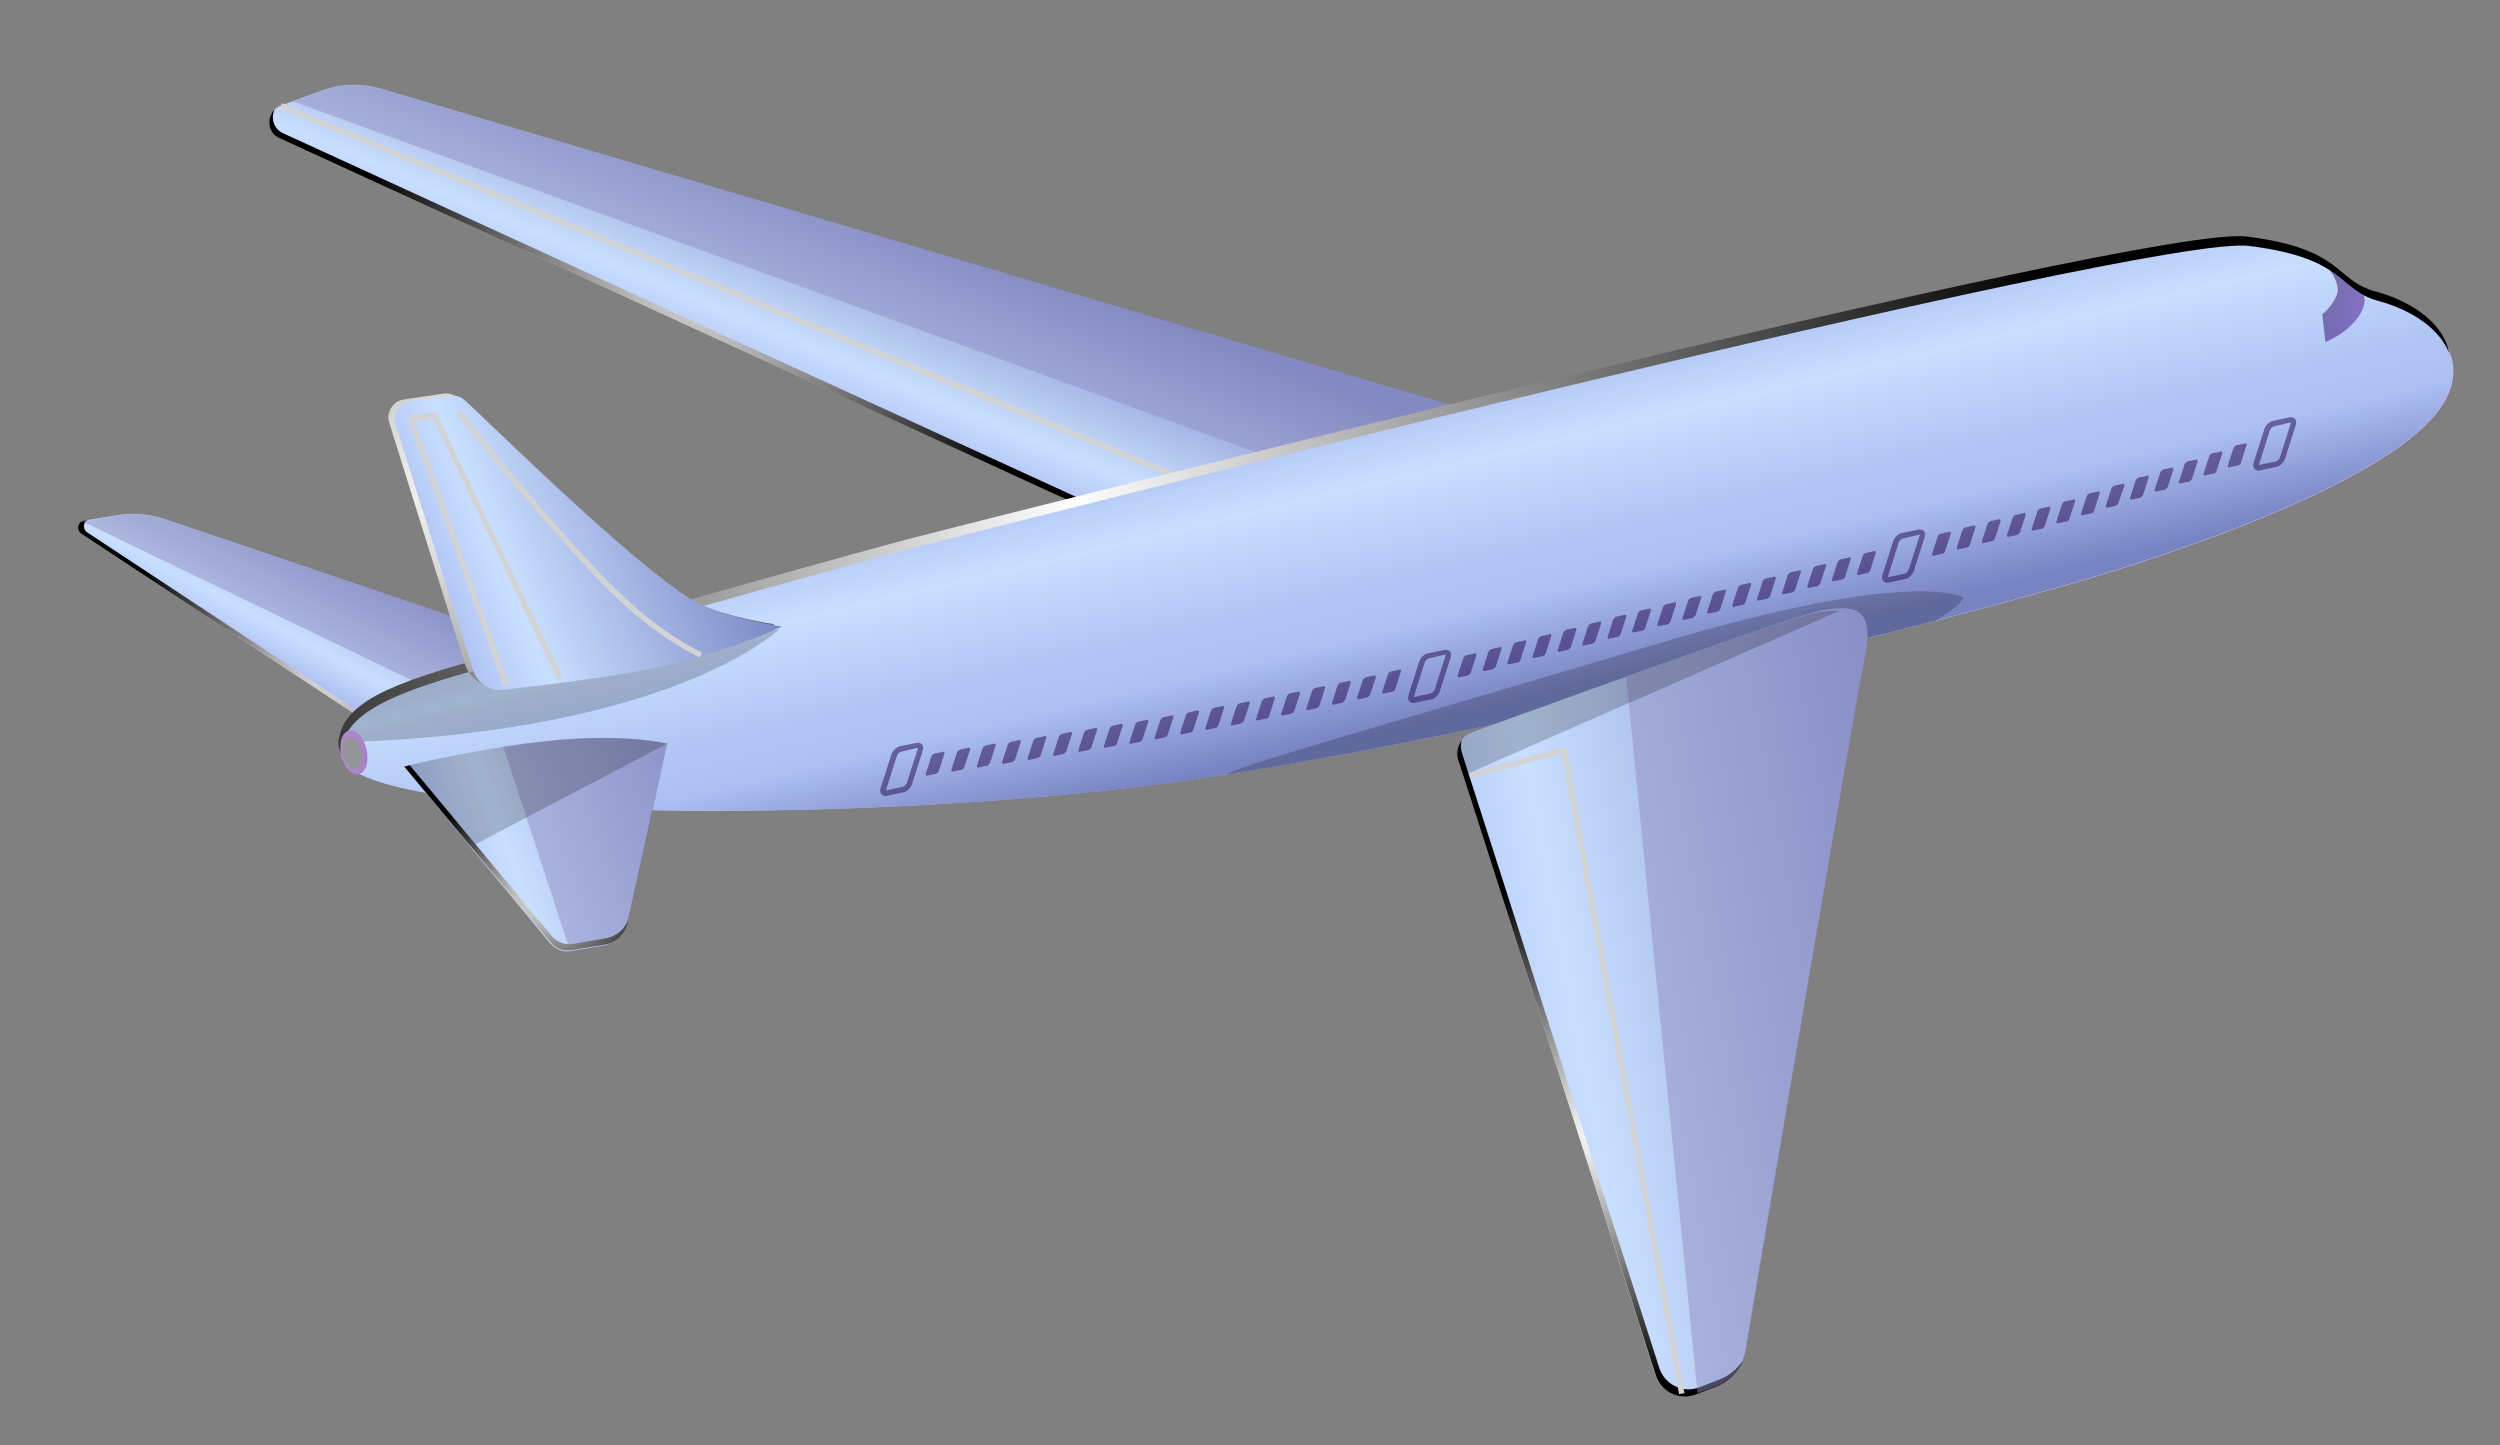 <?xml version="1.0" encoding="UTF-8"?> <!-- Generator: Adobe Illustrator 27.0.0, SVG Export Plug-In . SVG Version: 6.00 Build 0) --> <svg xmlns="http://www.w3.org/2000/svg" xmlns:xlink="http://www.w3.org/1999/xlink" id="Layer_1" x="0px" y="0px" viewBox="0 0 557 322" style="enable-background:new 0 0 557 322;" xml:space="preserve"><rect x="0" y="0" width="557" height="322" fill="#808080" stroke="none"/> <style type="text/css"> .st0{fill:url(#SVGID_1_);} .st1{fill:url(#SVGID_00000123436881614429066280000007589929572225545602_);} .st2{opacity:0.5;fill:#9390C2;} .st3{fill:url(#SVGID_00000116940914251629892510000016362240069899737783_);} .st4{fill:url(#SVGID_00000155138387838403282170000014286229361897602440_);} .st5{fill:#D1D3D4;} .st6{fill:url(#SVGID_00000170988472182825861390000016170266182417303176_);} .st7{fill:url(#SVGID_00000034801062967757244820000005417971605035456680_);} .st8{fill:url(#SVGID_00000007421477348971440040000007164126644825644973_);} .st9{fill:url(#SVGID_00000107590193728314220410000013959780888134514353_);} .st10{opacity:0.2;} .st11{fill:url(#SVGID_00000119819019266477924710000009564885933321817771_);} .st12{fill:url(#SVGID_00000109032092022386518330000010605805318103551874_);} .st13{fill:url(#SVGID_00000026134643764312042560000004713609619871537340_);} .st14{fill:url(#SVGID_00000067227785545008254090000009282121258878682255_);} .st15{fill:url(#SVGID_00000167366969437086727530000010817380056683904173_);} .st16{opacity:0.5;fill:#25054D;} .st17{opacity:0.5;fill:url(#SVGID_00000086676643875981028070000008381325573035786652_);} .st18{fill:url(#SVGID_00000153705881693002627260000001373620900834570899_);} .st19{fill:#939598;} .st20{fill:url(#SVGID_00000021107224206407002060000014069042058744669861_);} </style> <g> <g> <linearGradient id="SVGID_1_" gradientUnits="userSpaceOnUse" x1="4832.398" y1="858.59" x2="4838.376" y2="891.472" gradientTransform="matrix(-0.953 -0.304 -0.304 0.953 4952.363 773.9)"> <stop offset="0" style="stop-color:#7883C2"></stop> <stop offset="0.777" style="stop-color:#C9DFFF"></stop> <stop offset="0.889" style="stop-color:#BED2FA"></stop> <stop offset="1" style="stop-color:#AEC1F3"></stop> </linearGradient> <path class="st0" d="M26,114.8l-7.3,1.2c-1.4,0.2-1.8,2.1-0.6,2.9l71.1,46.9l56.9-13.1l-109.2-37C33.4,114.5,29.7,114.2,26,114.8z "></path> <radialGradient id="SVGID_00000060730485917318524210000017955381138306130851_" cx="-4268.08" cy="882.761" r="48.326" gradientTransform="matrix(0.953 0.304 -0.304 0.953 4412.436 602.299)" gradientUnits="userSpaceOnUse"> <stop offset="0" style="stop-color:#FFFFFF"></stop> <stop offset="1" style="stop-color:#000000"></stop> </radialGradient> <path style="fill:url(#SVGID_00000060730485917318524210000017955381138306130851_);" d="M90.5,165.5l-71.1-46.9 c-1-0.7-0.9-2.2,0.1-2.7l-0.8,0.1c-1.4,0.2-1.8,2.1-0.6,2.9l71.1,46.9l56.9-13.1l-0.1,0L90.5,165.5z"></path> <path class="st2" d="M110.1,160.4l0.2,0.6l35.8-8.2l-109.2-37c-3.5-1.2-7.3-1.5-10.9-0.9l-7.6,1.3L110.1,160.4z"></path> <linearGradient id="SVGID_00000046315922975793633540000008749036860406534801_" gradientUnits="userSpaceOnUse" x1="4731.307" y1="752.14" x2="4735.365" y2="798.516" gradientTransform="matrix(-0.953 -0.304 -0.304 0.953 4952.363 773.9)"> <stop offset="0" style="stop-color:#7883C2"></stop> <stop offset="0.777" style="stop-color:#C9DFFF"></stop> <stop offset="0.889" style="stop-color:#BED2FA"></stop> <stop offset="1" style="stop-color:#AEC1F3"></stop> </linearGradient> <path style="fill:url(#SVGID_00000046315922975793633540000008749036860406534801_);" d="M62.6,23.5l9.3-3.4 c4.1-1.5,8.6-1.6,12.8-0.4l278.7,82.4l-92.2,24.5L62.3,30.8C59.1,29.3,59.3,24.7,62.6,23.5z"></path> <radialGradient id="SVGID_00000118389046040367415970000009876387898299266967_" cx="-4216.422" cy="770.224" r="79.182" gradientTransform="matrix(0.953 0.304 -0.304 0.953 4412.436 602.299)" gradientUnits="userSpaceOnUse"> <stop offset="0" style="stop-color:#FFFFFF"></stop> <stop offset="1" style="stop-color:#000000"></stop> </radialGradient> <path style="fill:url(#SVGID_00000118389046040367415970000009876387898299266967_);" d="M272,125.5L63.1,29.7 c-2.2-1-2.8-3.5-1.9-5.3c-1.9,1.8-1.6,5.2,1.1,6.4l208.9,95.9l92.2-24.5l-1.6-0.5L272,125.5z"></path> <path class="st2" d="M317.2,114.4l46.2-12.3L84.7,19.8c-4.2-1.2-8.7-1.1-12.8,0.4l-6.6,2.4L317.2,114.4z"></path> <g> <path class="st5" d="M246.6,116.2l-0.5-1.1l18.1-7.4L62.3,24.1l0.5-1.1L266.1,107c0.2,0.1,0.4,0.3,0.4,0.6c0,0.3-0.2,0.5-0.4,0.6 L246.6,116.2z"></path> </g> <linearGradient id="SVGID_00000166641911461786595630000001928356786065325712_" gradientUnits="userSpaceOnUse" x1="-4067.76" y1="765.37" x2="-4030.646" y2="827.722" gradientTransform="matrix(0.953 0.304 -0.304 0.953 4412.436 602.299)"> <stop offset="1.010100e-02" style="stop-color:#C1A1D5"></stop> <stop offset="4.878611e-02" style="stop-color:#C8ABDA"></stop> <stop offset="0.115" style="stop-color:#DAC6E6"></stop> <stop offset="0.2" style="stop-color:#F7F2F9"></stop> <stop offset="0.222" style="stop-color:#FFFFFF"></stop> <stop offset="0.251" style="stop-color:#F9F5FB"></stop> <stop offset="0.3" style="stop-color:#E9DBF2"></stop> <stop offset="0.359" style="stop-color:#D1B4E3"></stop> <stop offset="0.426" style="stop-color:#B395D6"></stop> <stop offset="0.495" style="stop-color:#9C7DCB"></stop> <stop offset="0.558" style="stop-color:#8E6EC5"></stop> <stop offset="0.611" style="stop-color:#8969C3"></stop> <stop offset="0.835" style="stop-color:#9471C5"></stop> <stop offset="1" style="stop-color:#9F79C8"></stop> </linearGradient> <path style="fill:url(#SVGID_00000166641911461786595630000001928356786065325712_);" d="M115.4,146.7c0,0,74.4-21.1,89.7-25 c15.3-4,274.3-69.8,296.3-66.9c22,2.8,19.3,9.8,28.9,12.3c9.6,2.5,19.6,10,15.3,20.5c-5.4,13.1-34.8,26.6-69.9,38.1 c-36.4,12-160.1,42.4-224.2,49.8c-73,8.5-175.8,6.7-175.4-7.8C76.4,156.9,93.6,152.8,115.4,146.7z"></path> <radialGradient id="SVGID_00000044152272536756522400000001633386915293347005_" cx="-4135.398" cy="637.813" r="290.954" gradientTransform="matrix(0.953 0.304 -0.304 0.953 4412.436 602.299)" gradientUnits="userSpaceOnUse"> <stop offset="0.222" style="stop-color:#FFFFFF"></stop> <stop offset="0.573" style="stop-color:#FEFDFE"></stop> <stop offset="0.711" style="stop-color:#FAF6FC"></stop> <stop offset="0.812" style="stop-color:#F2EAF7"></stop> <stop offset="0.894" style="stop-color:#E7D9F1"></stop> <stop offset="0.965" style="stop-color:#DAC2E8"></stop> <stop offset="1" style="stop-color:#D1B4E3"></stop> </radialGradient> <path style="fill:url(#SVGID_00000044152272536756522400000001633386915293347005_);" d="M115.4,146.7c0,0,74.4-21.1,89.7-25 c15.3-4,274.3-69.8,296.3-66.9c22,2.8,19.3,9.8,28.9,12.3c9.6,2.5,19.6,10,15.3,20.5c-5.4,13.1-34.8,26.6-69.9,38.1 c-36.4,12-160.1,42.4-224.2,49.8c-73,8.5-175.8,6.7-175.4-7.8C76.4,156.9,93.6,152.8,115.4,146.7z"></path> <radialGradient id="SVGID_00000054256420752742600500000006859224740395641227_" cx="238.717" cy="109.807" r="221.457" gradientUnits="userSpaceOnUse"> <stop offset="0" style="stop-color:#FFFFFF"></stop> <stop offset="1" style="stop-color:#000000"></stop> </radialGradient> <path style="fill:url(#SVGID_00000054256420752742600500000006859224740395641227_);" d="M75.8,163.3c-0.2,0.8-0.4,1.5-0.4,2.4 c-0.4,14.4,102.4,16.3,175.4,7.8c6.8-0.8,14.3-1.8,22.2-3.1c47.2-7.4,111.7-22.2,157.2-34.1c0,0,0,0,0,0c19.2-5,35-9.5,44.7-12.7 c35.1-11.5,64.5-25,69.9-38.1c4.3-10.5-5.7-17.9-15.3-20.5c-9.6-2.5-6.9-9.5-28.9-12.3c-22-2.9-281,63-296.3,66.9 c-11.3,2.9-55,15.2-77,21.4c-7.7,2.2-12.7,3.6-12.7,3.6C94.6,150.3,78.4,154.2,75.8,163.3z"></path> <linearGradient id="SVGID_00000005952460102403661660000000981886877324380059_" gradientUnits="userSpaceOnUse" x1="4599.747" y1="823.689" x2="4635.591" y2="764.033" gradientTransform="matrix(-0.953 -0.304 -0.304 0.953 4952.363 773.9)"> <stop offset="0" style="stop-color:#7883C2"></stop> <stop offset="0.307" style="stop-color:#ACBFF2"></stop> <stop offset="0.475" style="stop-color:#B2C6F5"></stop> <stop offset="0.718" style="stop-color:#C4D9FD"></stop> <stop offset="0.777" style="stop-color:#C9DFFF"></stop> <stop offset="0.889" style="stop-color:#BED2FA"></stop> <stop offset="1" style="stop-color:#AEC1F3"></stop> </linearGradient> <path style="fill:url(#SVGID_00000005952460102403661660000000981886877324380059_);" d="M76.4,165.4c-0.2,0.8-0.4,1.5-0.4,2.4 c-0.4,14.4,102.4,16.3,175.4,7.8c6.8-0.8,14.3-1.8,22.2-3.1c47.2-7.4,111.7-22.2,157.2-34.1c0,0,0,0,0,0c19.2-5,35-9.5,44.7-12.7 c35.1-11.5,64.5-25,69.9-38.1c4.3-10.5-5.7-17.9-15.3-20.5c-9.6-2.5-6.9-9.5-28.9-12.3c-22-2.9-281,63-296.3,66.9 c-11.3,2.9-55,15.2-77,21.4c-7.7,2.2-12.7,3.6-12.7,3.6C95.3,152.3,79.1,156.3,76.4,165.4z"></path> <path class="st10" d="M437.5,133.2c0,0-0.6,1.8-6.5,5.2c0,0,0,0,0,0c-45.5,11.8-110,26.6-157.2,34.1c-3.9-0.2,47-14.6,95.6-29.1 C427,126.1,437.5,133.2,437.5,133.2z"></path> <linearGradient id="SVGID_00000145737859097571245560000013397859140538295720_" gradientUnits="userSpaceOnUse" x1="4467.231" y1="836.766" x2="4570.058" y2="892.165" gradientTransform="matrix(-0.953 -0.304 -0.304 0.953 4952.363 773.9)"> <stop offset="0" style="stop-color:#7883C2"></stop> <stop offset="0.777" style="stop-color:#C9DFFF"></stop> <stop offset="0.889" style="stop-color:#BED2FA"></stop> <stop offset="1" style="stop-color:#AEC1F3"></stop> </linearGradient> <path style="fill:url(#SVGID_00000145737859097571245560000013397859140538295720_);" d="M324.9,169.2c-0.8-2.5,0.5-5.1,2.9-6 c16.1-5.8,71.5-26,78.2-27.2c7.9-1.4,11.8-0.2,9.3,11.2c-2.1,10-21.7,125.6-26.4,153.5c-0.6,3.7-3.2,6.9-6.8,8.2l-4.4,1.7 c-3.6,1.4-7.7-0.6-8.9-4.3L324.9,169.2z"></path> <radialGradient id="SVGID_00000109742974523225949520000009351426188501891767_" cx="-3969.905" cy="899.196" r="56.916" gradientTransform="matrix(0.953 0.304 -0.304 0.953 4412.436 602.299)" gradientUnits="userSpaceOnUse"> <stop offset="0" style="stop-color:#FFFFFF"></stop> <stop offset="1" style="stop-color:#000000"></stop> </radialGradient> <path style="fill:url(#SVGID_00000109742974523225949520000009351426188501891767_);" d="M383,307.4l-4.4,1.7 c-3.6,1.4-7.7-0.6-8.9-4.3l-44-137.1c-0.3-1-0.3-1.9,0-2.8c-0.9,1.2-1.3,2.8-0.8,4.4l44,137.1c1.2,3.7,5.2,5.7,8.9,4.3l4.4-1.7 c2.8-1,4.9-3.2,6.1-5.8C387,305,385.2,306.6,383,307.4z"></path> <radialGradient id="SVGID_00000089573470129730997150000014160213302695639941_" cx="101.61" cy="107.765" r="126.833" gradientUnits="userSpaceOnUse"> <stop offset="0" style="stop-color:#FFFFFF"></stop> <stop offset="1" style="stop-color:#000000"></stop> </radialGradient> <path style="fill:url(#SVGID_00000089573470129730997150000014160213302695639941_);" d="M103.5,147.7c1.1,3.6,4.6,5.9,8.3,5.4 c8.9-1,25-3,34.9-5.3c14.3-3.2,25.9-8.7,25.9-8.7s-10.9-1.7-17.6-4.7c-11.4-5.1-44.8-38.1-53-45.7c-0.9-0.8-2-1.2-3.2-1L90,89 c-2.4,0.3-4,2.8-3.3,5.1L103.5,147.7z"></path> <path class="st10" d="M76.4,165.4c73.9-2.4,97.2-25.2,97.2-25.2l-45.6,3c-7.7,2.2-12.7,3.6-12.7,3.6 C95.3,152.3,79.1,156.3,76.4,165.4z"></path> <linearGradient id="SVGID_00000161626048745414706930000004698291233807864729_" gradientUnits="userSpaceOnUse" x1="4766.978" y1="815" x2="4821.581" y2="860.436" gradientTransform="matrix(-0.953 -0.304 -0.304 0.953 4952.363 773.9)"> <stop offset="0" style="stop-color:#7883C2"></stop> <stop offset="0.777" style="stop-color:#C9DFFF"></stop> <stop offset="0.889" style="stop-color:#BED2FA"></stop> <stop offset="1" style="stop-color:#AEC1F3"></stop> </linearGradient> <path style="fill:url(#SVGID_00000161626048745414706930000004698291233807864729_);" d="M105.4,149.3c0.9,2.9,3.7,4.8,6.8,4.4 c8.6-1,25.7-3,36.1-5.4c14.3-3.2,25.9-8.7,25.9-8.7s-10.9-1.7-17.6-4.7c-11.4-5.1-44.8-38.1-53-45.7c-0.9-0.8-2-1.2-3.2-1l-9,1.2 c-2.4,0.3-4,2.8-3.3,5.1L105.4,149.3z"></path> <linearGradient id="SVGID_00000143605095097897177170000007504418105761949324_" gradientUnits="userSpaceOnUse" x1="4743.13" y1="879.341" x2="4799.155" y2="923.112" gradientTransform="matrix(-0.953 -0.304 -0.304 0.953 4952.363 773.9)"> <stop offset="0" style="stop-color:#7883C2"></stop> <stop offset="0.777" style="stop-color:#C9DFFF"></stop> <stop offset="0.889" style="stop-color:#BED2FA"></stop> <stop offset="1" style="stop-color:#AEC1F3"></stop> </linearGradient> <path style="fill:url(#SVGID_00000143605095097897177170000007504418105761949324_);" d="M148.6,165.7l-8.9,40.2 c-0.5,2.4-2.5,4.2-4.9,4.7l-7.6,1.3c-1.7,0.3-3.5-0.4-4.6-1.7L90,170.8c0,0,15.7-4,32.3-5.7C138.8,163.3,148.6,165.7,148.6,165.7z "></path> <path class="st2" d="M378.2,310.4l4-1.5c3.6-1.3,6.1-4.5,6.8-8.2c4.7-27.9,24.3-143.6,26.4-153.5c2.4-11.3-1.5-12.6-9.3-11.2 c-3.9,0.7-24.2,7.8-43.8,14.7L378.2,310.4z"></path> <path class="st2" d="M127,211.8l7.9-1.3c2.4-0.4,4.4-2.3,4.9-4.7l8.9-40.2c0,0-9.8-2.3-26.4-0.6c-3.5,0.4-6.9,0.8-10.2,1.3 L127,211.8z"></path> <g> <g> <path class="st16" d="M196.9,177.3c-0.5-0.2-1-0.8-0.7-1.7l2.4-7.5c0.3-0.9,1.1-1.6,1.8-1.8l3.8-0.8c0.9-0.2,1.8,0.4,1.4,1.7 l-2.4,7.5c-0.3,0.9-1.1,1.6-1.8,1.8l-3.8,0.8C197.4,177.4,197.1,177.4,196.9,177.3z M204.5,166.6l-3.8,0.9 c-0.3,0.1-0.8,0.5-0.9,1l-2.4,7.5c0,0,0,0.1,0,0.1l3.8-0.8c0.3-0.1,0.8-0.5,0.9-1l2.4-7.5C204.5,166.7,204.5,166.6,204.5,166.6z "></path> </g> <path class="st16" d="M208.5,172.4l-1.9,0.4c-0.3,0.1-0.4-0.1-0.3-0.5l1.2-3.7c0.1-0.3,0.4-0.6,0.7-0.7l1.9-0.4 c0.3-0.1,0.4,0.1,0.3,0.5l-1.2,3.7C209.1,172,208.8,172.3,208.5,172.4z"></path> <path class="st16" d="M214.2,171.5l-1.9,0.4c-0.3,0.1-0.4-0.1-0.3-0.5l1.2-3.7c0.1-0.3,0.4-0.6,0.7-0.7l1.9-0.4 c0.3-0.1,0.4,0.1,0.3,0.5l-1.2,3.7C214.8,171.2,214.5,171.5,214.2,171.5z"></path> <path class="st16" d="M219.9,170.6l-1.9,0.4c-0.3,0.1-0.4-0.1-0.3-0.5l1.2-3.7c0.1-0.3,0.4-0.6,0.7-0.7l1.9-0.4 c0.3-0.1,0.4,0.1,0.3,0.5l-1.2,3.7C220.4,170.3,220.1,170.6,219.9,170.6z"></path> <path class="st16" d="M225.5,169.8l-1.9,0.4c-0.3,0.1-0.4-0.1-0.3-0.5l1.2-3.7c0.1-0.3,0.4-0.6,0.7-0.7l1.9-0.4 c0.3-0.1,0.4,0.1,0.3,0.5l-1.2,3.7C226.1,169.4,225.8,169.7,225.5,169.8z"></path> <path class="st16" d="M231.2,168.9l-1.9,0.4c-0.3,0.1-0.4-0.1-0.3-0.5l1.2-3.7c0.1-0.3,0.4-0.6,0.7-0.7l1.9-0.4 c0.3-0.1,0.4,0.1,0.3,0.5l-1.2,3.7C231.8,168.5,231.5,168.8,231.2,168.9z"></path> <path class="st16" d="M236.9,168l-1.9,0.4c-0.3,0.1-0.4-0.1-0.3-0.5l1.2-3.7c0.1-0.3,0.4-0.6,0.7-0.7l1.9-0.4 c0.3-0.1,0.4,0.1,0.3,0.5l-1.2,3.7C237.5,167.6,237.1,167.9,236.9,168z"></path> <path class="st16" d="M242.5,167.1l-1.9,0.4c-0.3,0.1-0.4-0.1-0.3-0.5l1.2-3.7c0.1-0.3,0.4-0.6,0.7-0.7l1.9-0.4 c0.3-0.1,0.4,0.1,0.3,0.5l-1.2,3.7C243.1,166.7,242.8,167,242.5,167.1z"></path> <path class="st16" d="M248.2,166.2l-1.9,0.4c-0.3,0.1-0.4-0.1-0.3-0.5l1.2-3.7c0.1-0.3,0.4-0.6,0.7-0.7l1.9-0.4 c0.3-0.1,0.4,0.1,0.3,0.5l-1.2,3.7C248.8,165.9,248.5,166.2,248.2,166.2z"></path> <path class="st16" d="M253.9,165.3l-1.9,0.4c-0.3,0.1-0.4-0.1-0.3-0.5l1.2-3.7c0.1-0.3,0.4-0.6,0.7-0.7l1.9-0.4 c0.3-0.1,0.4,0.1,0.3,0.5l-1.2,3.7C254.5,164.9,254.2,165.3,253.9,165.3z"></path> <path class="st16" d="M259.5,164.3l-1.9,0.4c-0.3,0.1-0.4-0.1-0.3-0.5l1.2-3.7c0.1-0.3,0.4-0.6,0.7-0.7l1.9-0.4 c0.3-0.1,0.4,0.1,0.3,0.5l-1.2,3.7C260.1,163.9,259.8,164.2,259.5,164.3z"></path> <path class="st16" d="M265.2,163.2l-1.9,0.4c-0.3,0.1-0.4-0.1-0.3-0.5l1.2-3.7c0.1-0.3,0.4-0.6,0.7-0.7l1.9-0.4 c0.3-0.1,0.4,0.1,0.3,0.5l-1.2,3.7C265.8,162.9,265.5,163.2,265.2,163.2z"></path> <path class="st16" d="M270.8,162.2l-1.9,0.4c-0.3,0.1-0.4-0.1-0.3-0.5l1.2-3.7c0.1-0.3,0.4-0.6,0.7-0.7l1.9-0.4 c0.3-0.1,0.4,0.1,0.3,0.5l-1.2,3.7C271.4,161.8,271.1,162.1,270.8,162.2z"></path> <path class="st16" d="M276.5,161.2l-1.9,0.4c-0.3,0.1-0.4-0.1-0.3-0.5l1.2-3.7c0.1-0.3,0.4-0.6,0.7-0.7l1.9-0.4 c0.3-0.1,0.4,0.1,0.3,0.5l-1.2,3.7C277.1,160.8,276.7,161.1,276.5,161.2z"></path> <path class="st16" d="M282.1,160.1l-1.9,0.4c-0.3,0.1-0.4-0.1-0.3-0.5l1.2-3.7c0.1-0.3,0.4-0.6,0.7-0.7l1.9-0.4 c0.3-0.1,0.4,0.1,0.3,0.5l-1.2,3.7C282.7,159.8,282.4,160.1,282.1,160.1z"></path> <path class="st16" d="M287.7,159l-1.9,0.4c-0.3,0.1-0.4-0.1-0.3-0.5l1.2-3.7c0.1-0.3,0.4-0.6,0.7-0.7l1.9-0.4 c0.3-0.1,0.4,0.1,0.3,0.5l-1.2,3.7C288.3,158.6,288,158.9,287.7,159z"></path> <path class="st16" d="M293.3,157.8l-1.9,0.4c-0.3,0.1-0.4-0.1-0.3-0.5l1.2-3.7c0.1-0.3,0.4-0.6,0.7-0.7l1.9-0.4 c0.3-0.1,0.4,0.1,0.3,0.5l-1.2,3.7C293.9,157.4,293.6,157.7,293.3,157.8z"></path> <path class="st16" d="M299,156.6l-1.9,0.4c-0.3,0.1-0.4-0.1-0.3-0.5l1.2-3.7c0.1-0.3,0.4-0.6,0.7-0.7l1.9-0.4 c0.3-0.1,0.4,0.1,0.3,0.5l-1.2,3.7C299.5,156.2,299.2,156.5,299,156.6z"></path> <path class="st16" d="M304.6,155.4l-1.9,0.4c-0.3,0.1-0.4-0.1-0.3-0.5l1.2-3.7c0.1-0.3,0.4-0.6,0.7-0.7l1.9-0.4 c0.3-0.1,0.4,0.1,0.3,0.5l-1.2,3.7C305.2,155,304.8,155.3,304.6,155.4z"></path> <path class="st16" d="M310.2,154.1l-1.9,0.4c-0.3,0.1-0.4-0.1-0.3-0.5l1.2-3.7c0.1-0.3,0.4-0.6,0.7-0.7l1.9-0.4 c0.3-0.1,0.4,0.1,0.3,0.5l-1.2,3.7C310.8,153.8,310.5,154.1,310.2,154.1z"></path> <g> <path class="st16" d="M314.5,156.6c-0.5-0.2-1-0.8-0.7-1.7l2.4-7.5c0.3-0.9,1.1-1.6,1.8-1.8l3.8-0.8c0.9-0.2,1.8,0.4,1.4,1.7 l-2.4,7.5c-0.3,0.9-1.1,1.6-1.8,1.8l-3.8,0.8C314.9,156.6,314.7,156.6,314.5,156.6z M322.1,145.8l-3.8,0.9 c-0.3,0.1-0.8,0.5-0.9,1l-2.4,7.5c0,0,0,0.1,0,0.1l3.8-0.8c0.3-0.1,0.8-0.5,0.9-1l2.4-7.5C322.1,145.9,322.1,145.9,322.1,145.8z "></path> </g> <path class="st16" d="M327,150.5l-1.9,0.4c-0.3,0.1-0.4-0.1-0.3-0.5l1.2-3.7c0.1-0.3,0.4-0.6,0.7-0.7l1.9-0.4 c0.3-0.1,0.4,0.1,0.3,0.5l-1.2,3.7C327.6,150.1,327.3,150.4,327,150.5z"></path> <path class="st16" d="M332.6,149.1l-1.9,0.4c-0.3,0.1-0.4-0.1-0.3-0.5l1.2-3.7c0.1-0.3,0.4-0.6,0.7-0.7l1.9-0.4 c0.3-0.1,0.4,0.1,0.3,0.5l-1.2,3.7C333.2,148.7,332.8,149,332.6,149.1z"></path> <path class="st16" d="M338.1,147.6l-1.9,0.4c-0.3,0.1-0.4-0.1-0.3-0.5l1.2-3.7c0.1-0.3,0.4-0.6,0.7-0.7l1.9-0.4 c0.3-0.1,0.4,0.1,0.3,0.5l-1.2,3.7C338.7,147.3,338.4,147.6,338.1,147.6z"></path> <path class="st16" d="M343.7,146.2l-1.9,0.4c-0.3,0.1-0.4-0.1-0.3-0.5l1.2-3.7c0.1-0.3,0.4-0.6,0.7-0.7l1.9-0.4 c0.3-0.1,0.4,0.1,0.3,0.5l-1.2,3.7C344.3,145.8,344,146.2,343.7,146.2z"></path> <path class="st16" d="M349.3,144.8l-1.9,0.4c-0.3,0.1-0.4-0.1-0.3-0.5l1.2-3.7c0.1-0.3,0.4-0.6,0.7-0.7l1.9-0.4 c0.3-0.1,0.4,0.1,0.3,0.5l-1.2,3.7C349.8,144.4,349.5,144.7,349.3,144.8z"></path> <path class="st16" d="M354.8,143.4l-1.9,0.4c-0.3,0.1-0.4-0.1-0.3-0.5l1.2-3.7c0.1-0.3,0.4-0.6,0.7-0.7l1.9-0.4 c0.3-0.1,0.4,0.1,0.3,0.5l-1.2,3.7C355.4,143,355.1,143.3,354.8,143.4z"></path> <path class="st16" d="M360.4,141.9l-1.9,0.4c-0.3,0.1-0.4-0.1-0.3-0.5l1.2-3.7c0.1-0.3,0.4-0.6,0.7-0.7l1.9-0.4 c0.3-0.1,0.4,0.1,0.3,0.5l-1.2,3.7C361,141.6,360.7,141.9,360.4,141.9z"></path> <path class="st16" d="M365.9,140.5l-1.9,0.4c-0.3,0.1-0.4-0.1-0.3-0.5l1.2-3.7c0.1-0.3,0.4-0.6,0.7-0.7l1.9-0.4 c0.3-0.1,0.4,0.1,0.3,0.5l-1.2,3.7C366.5,140.2,366.2,140.5,365.9,140.5z"></path> <path class="st16" d="M371.5,139.1l-1.9,0.4c-0.3,0.1-0.4-0.1-0.3-0.5l1.2-3.7c0.1-0.3,0.4-0.6,0.7-0.7l1.9-0.4 c0.3-0.1,0.4,0.1,0.3,0.5l-1.2,3.7C372.1,138.7,371.8,139,371.5,139.1z"></path> <path class="st16" d="M377.1,137.7l-1.9,0.4c-0.3,0.1-0.4-0.1-0.3-0.5l1.2-3.7c0.1-0.3,0.4-0.6,0.7-0.7l1.9-0.4 c0.3-0.1,0.4,0.1,0.3,0.5l-1.2,3.7C377.6,137.3,377.3,137.6,377.1,137.7z"></path> <path class="st16" d="M382.6,136.3l-1.9,0.4c-0.3,0.1-0.4-0.1-0.3-0.5l1.2-3.7c0.1-0.3,0.4-0.6,0.7-0.7l1.9-0.4 c0.3-0.1,0.4,0.1,0.3,0.5l-1.2,3.7C383.2,135.9,382.9,136.2,382.6,136.3z"></path> <path class="st16" d="M388.2,134.8l-1.9,0.4c-0.3,0.1-0.4-0.1-0.3-0.5l1.2-3.7c0.1-0.3,0.4-0.6,0.7-0.7l1.9-0.4 c0.3-0.1,0.4,0.1,0.3,0.5l-1.2,3.7C388.8,134.5,388.5,134.8,388.2,134.8z"></path> <path class="st16" d="M393.7,133.4l-1.9,0.4c-0.3,0.1-0.4-0.1-0.3-0.5l1.2-3.7c0.1-0.3,0.4-0.6,0.7-0.7l1.9-0.4 c0.3-0.1,0.4,0.1,0.3,0.5l-1.2,3.7C394.3,133,394,133.3,393.7,133.4z"></path> <path class="st16" d="M399.3,132l-1.9,0.4c-0.3,0.1-0.4-0.1-0.3-0.5l1.2-3.7c0.1-0.3,0.4-0.6,0.7-0.7l1.9-0.4 c0.3-0.1,0.4,0.1,0.3,0.5l-1.2,3.7C399.9,131.6,399.6,131.9,399.3,132z"></path> <path class="st16" d="M404.9,130.6L403,131c-0.3,0.1-0.4-0.1-0.3-0.5l1.2-3.7c0.1-0.3,0.4-0.6,0.7-0.7l1.9-0.4 c0.3-0.1,0.4,0.1,0.3,0.5l-1.2,3.7C405.5,130.2,405.1,130.5,404.9,130.6z"></path> <path class="st16" d="M410.4,129.1l-1.9,0.4c-0.3,0.1-0.4-0.1-0.3-0.5l1.2-3.7c0.1-0.3,0.4-0.6,0.7-0.7l1.9-0.4 c0.3-0.1,0.4,0.1,0.3,0.5l-1.2,3.7C411,128.8,410.7,129.1,410.4,129.1z"></path> <path class="st16" d="M416,127.7l-1.9,0.4c-0.3,0.1-0.4-0.1-0.3-0.5l1.2-3.7c0.1-0.3,0.4-0.6,0.7-0.7l1.9-0.4 c0.3-0.1,0.4,0.1,0.3,0.5l-1.2,3.7C416.6,127.3,416.3,127.7,416,127.7z"></path> <g> <path class="st16" d="M420.1,129.8c-0.5-0.2-1-0.8-0.7-1.7l2.4-7.5c0.3-0.9,1.1-1.6,1.8-1.8l3.8-0.8c0.9-0.2,1.8,0.4,1.4,1.7 l-2.4,7.5c-0.3,0.9-1.1,1.6-1.8,1.8l-3.8,0.8C420.5,129.9,420.3,129.8,420.1,129.8z M427.7,119.1l-3.8,0.9 c-0.3,0.1-0.8,0.5-0.9,1l-2.4,7.5c0,0,0,0.1,0,0.1l3.8-0.8c0.3-0.1,0.8-0.5,0.9-1l2.4-7.5C427.7,119.1,427.7,119.1,427.7,119.1z "></path> </g> <path class="st16" d="M432.7,123.4l-1.9,0.4c-0.3,0.1-0.4-0.1-0.3-0.5l1.2-3.7c0.1-0.3,0.4-0.6,0.7-0.7l1.9-0.4 c0.3-0.1,0.4,0.1,0.3,0.5l-1.2,3.7C433.3,123.1,433,123.4,432.7,123.4z"></path> <path class="st16" d="M438.2,122l-1.9,0.4c-0.3,0.1-0.4-0.1-0.3-0.5l1.2-3.7c0.1-0.3,0.4-0.6,0.7-0.7l1.9-0.4 c0.3-0.1,0.4,0.1,0.3,0.5l-1.2,3.7C438.8,121.7,438.5,122,438.2,122z"></path> <path class="st16" d="M443.8,120.6l-1.9,0.4c-0.3,0.1-0.4-0.1-0.3-0.5l1.2-3.7c0.1-0.3,0.4-0.6,0.7-0.7l1.9-0.4 c0.3-0.1,0.4,0.1,0.3,0.5l-1.2,3.7C444.4,120.2,444.1,120.5,443.8,120.6z"></path> <path class="st16" d="M449.4,119.2l-1.9,0.4c-0.3,0.1-0.4-0.1-0.3-0.5l1.2-3.7c0.1-0.3,0.4-0.6,0.7-0.7l1.9-0.4 c0.3-0.1,0.4,0.1,0.3,0.5l-1.2,3.7C449.9,118.8,449.6,119.1,449.4,119.2z"></path> <path class="st16" d="M454.9,117.8l-1.9,0.4c-0.3,0.1-0.4-0.1-0.3-0.5l1.2-3.7c0.1-0.3,0.4-0.6,0.7-0.7l1.9-0.4 c0.3-0.1,0.4,0.1,0.3,0.5l-1.2,3.7C455.5,117.4,455.2,117.7,454.9,117.8z"></path> <path class="st16" d="M460.4,116.2l-1.9,0.4c-0.3,0.1-0.4-0.1-0.3-0.5l1.2-3.7c0.1-0.3,0.4-0.6,0.7-0.7l1.9-0.4 c0.3-0.1,0.4,0.1,0.3,0.5l-1.2,3.7C461,115.9,460.7,116.2,460.4,116.2z"></path> <path class="st16" d="M465.9,114.4l-1.9,0.4c-0.3,0.1-0.4-0.1-0.3-0.5l1.2-3.7c0.1-0.3,0.4-0.6,0.7-0.7l1.9-0.4 c0.3-0.1,0.4,0.1,0.3,0.5l-1.2,3.7C466.5,114.1,466.2,114.4,465.9,114.4z"></path> <path class="st16" d="M471.4,112.7l-1.9,0.4c-0.3,0.1-0.4-0.1-0.3-0.5l1.2-3.7c0.1-0.3,0.4-0.6,0.7-0.7l1.9-0.4 c0.3-0.1,0.4,0.1,0.3,0.5L472,112C471.9,112.3,471.6,112.6,471.4,112.7z"></path> <path class="st16" d="M476.8,110.9l-1.9,0.4c-0.3,0.1-0.4-0.1-0.3-0.5l1.2-3.7c0.1-0.3,0.4-0.6,0.7-0.7l1.9-0.4 c0.3-0.1,0.4,0.1,0.3,0.5l-1.2,3.7C477.4,110.5,477.1,110.8,476.8,110.9z"></path> <path class="st16" d="M482.3,109.1l-1.9,0.4c-0.3,0.1-0.4-0.1-0.3-0.5l1.2-3.7c0.1-0.3,0.4-0.6,0.7-0.7l1.9-0.4 c0.3-0.1,0.4,0.1,0.3,0.5l-1.2,3.7C482.9,108.7,482.6,109,482.3,109.1z"></path> <path class="st16" d="M487.7,107.3l-1.9,0.4c-0.3,0.1-0.4-0.1-0.3-0.5l1.2-3.7c0.1-0.3,0.4-0.6,0.7-0.7l1.9-0.4 c0.3-0.1,0.4,0.1,0.3,0.5l-1.2,3.7C488.3,106.9,488,107.2,487.7,107.3z"></path> <path class="st16" d="M493.2,105.5l-1.9,0.4c-0.3,0.1-0.4-0.1-0.3-0.5l1.2-3.7c0.1-0.3,0.4-0.6,0.7-0.7l1.9-0.4 c0.3-0.1,0.4,0.1,0.3,0.5l-1.2,3.7C493.8,105.2,493.5,105.5,493.2,105.5z"></path> <path class="st16" d="M498.6,103.7l-1.9,0.4c-0.3,0.1-0.4-0.1-0.3-0.5l1.2-3.7c0.1-0.3,0.4-0.6,0.7-0.7l1.9-0.4 c0.3-0.1,0.4,0.1,0.3,0.5l-1.2,3.7C499.2,103.4,498.9,103.7,498.6,103.7z"></path> <g> <path class="st16" d="M502.8,104.8c-0.5-0.2-1-0.8-0.7-1.7l2.4-7.5c0.3-0.9,1.1-1.6,1.8-1.8l3.8-0.8c0.9-0.2,1.8,0.4,1.4,1.7 l-2.4,7.5c-0.3,0.9-1.1,1.6-1.8,1.8l-3.8,0.8C503.2,104.9,503,104.9,502.8,104.8z M510.4,94.1l-3.8,0.9c-0.3,0.1-0.8,0.5-0.9,1 l-2.4,7.5c0,0,0,0.1,0,0.1l3.8-0.8c0.3-0.1,0.8-0.5,0.9-1l2.4-7.5C510.4,94.2,510.4,94.1,510.4,94.1z"></path> </g> </g> <linearGradient id="SVGID_00000013891385502276019930000014943441417051314336_" gradientUnits="userSpaceOnUse" x1="-3874.142" y1="674.12" x2="-3864.401" y2="674.12" gradientTransform="matrix(0.953 0.304 -0.304 0.953 4412.436 602.299)"> <stop offset="0" style="stop-color:#25054D"></stop> <stop offset="1" style="stop-color:#45108A"></stop> </linearGradient> <path style="opacity:0.5;fill:url(#SVGID_00000013891385502276019930000014943441417051314336_);" d="M520.6,65.8 c-1.3,3-3.2,4.2-3.2,4.2l0.7,6.2c0,0,7-2.7,8.6-8.2c0.2-0.8,0.2-1.6-0.1-2.3c-2.9-1.5-4.5-3.6-7.6-5.6 C520.2,61.7,521.4,64.1,520.6,65.8z"></path> <g> <path class="st5" d="M374.1,310.6l-26.2-142.7l-20.3,5.6l-0.3-1.2l20.9-5.8c0.2,0,0.3,0,0.5,0.1c0.1,0.1,0.2,0.2,0.3,0.4 l26.3,143.4L374.1,310.6z"></path> </g> <g> <path class="st5" d="M155.9,146.5c-0.1,0-8.5-3.9-17.9-12.7c-14.4-13.6-36.1-41.4-36.3-41.6l1-0.8c0.2,0.3,21.9,28,36.2,41.5 c9.2,8.7,17.4,12.4,17.5,12.5L155.9,146.5z"></path> </g> <g> <path class="st5" d="M112.2,152.9L91,93.4c-0.1-0.2,0-0.4,0.1-0.5c0.1-0.2,0.3-0.3,0.4-0.3l5.2-0.7c0.3,0,0.5,0.1,0.6,0.3 l28.1,58.8l-1.1,0.5L96.4,93.2l-4,0.6l21,58.8L112.2,152.9z"></path> </g> <linearGradient id="SVGID_00000174604037962804920890000006114603045217742778_" gradientUnits="userSpaceOnUse" x1="-5274.289" y1="903.035" x2="-5263.139" y2="899.696" gradientTransform="matrix(0.953 0.304 -0.304 0.953 5376.3 909.623)"> <stop offset="0" style="stop-color:#B086CC"></stop> <stop offset="0.394" style="stop-color:#AD84CB"></stop> <stop offset="0.653" style="stop-color:#A47DC9"></stop> <stop offset="0.873" style="stop-color:#9672C6"></stop> <stop offset="1" style="stop-color:#8969C3"></stop> </linearGradient> <path style="fill:url(#SVGID_00000174604037962804920890000006114603045217742778_);" d="M81.6,170.7c-0.7,2.1-2.5,2.5-4,0.8 c-1.5-1.7-2.2-4.7-1.5-6.9c0.7-2.1,2.5-2.5,4-0.8C81.6,165.4,82.3,168.5,81.6,170.7z"></path> <path class="st19" d="M80.5,170c-0.5,1.6-1.8,1.8-2.9,0.6c-1.1-1.2-1.6-3.5-1.1-5c0.5-1.6,1.8-1.8,2.9-0.6 C80.5,166.1,81,168.4,80.5,170z"></path> <path class="st10" d="M148.6,165.7l-43.8,23L90,170.8c0,0,15.7-4,32.3-5.7C138.8,163.3,148.6,165.7,148.6,165.7z"></path> <radialGradient id="SVGID_00000025405488276991720520000010992479103879547298_" cx="-4209.368" cy="918.75" r="27.317" gradientTransform="matrix(0.953 0.304 -0.304 0.953 4412.436 602.299)" gradientUnits="userSpaceOnUse"> <stop offset="0" style="stop-color:#FFFFFF"></stop> <stop offset="1" style="stop-color:#000000"></stop> </radialGradient> <path style="fill:url(#SVGID_00000025405488276991720520000010992479103879547298_);" d="M139.8,205.8l8.9-40.2c0,0,0,0,0,0 l-8.6,38.7c-0.5,2.4-2.5,4.2-4.9,4.7l-7.6,1.3c-1.7,0.3-3.5-0.4-4.6-1.7l-31.7-38.1c-0.8,0.2-1.2,0.3-1.2,0.3l32.6,39.2 c1.1,1.4,2.9,2,4.6,1.7l7.6-1.3C137.3,210.1,139.2,208.2,139.8,205.8z"></path> <path class="st10" d="M404.7,136.5c-6.6,1.2-61.2,21-77,26.7c-2.4,0.9-3.7,3.5-2.9,5.9l1.2,3.7l83.8-36.7 C408.4,136,406.7,136.2,404.7,136.5z"></path> </g> </g> </svg> 